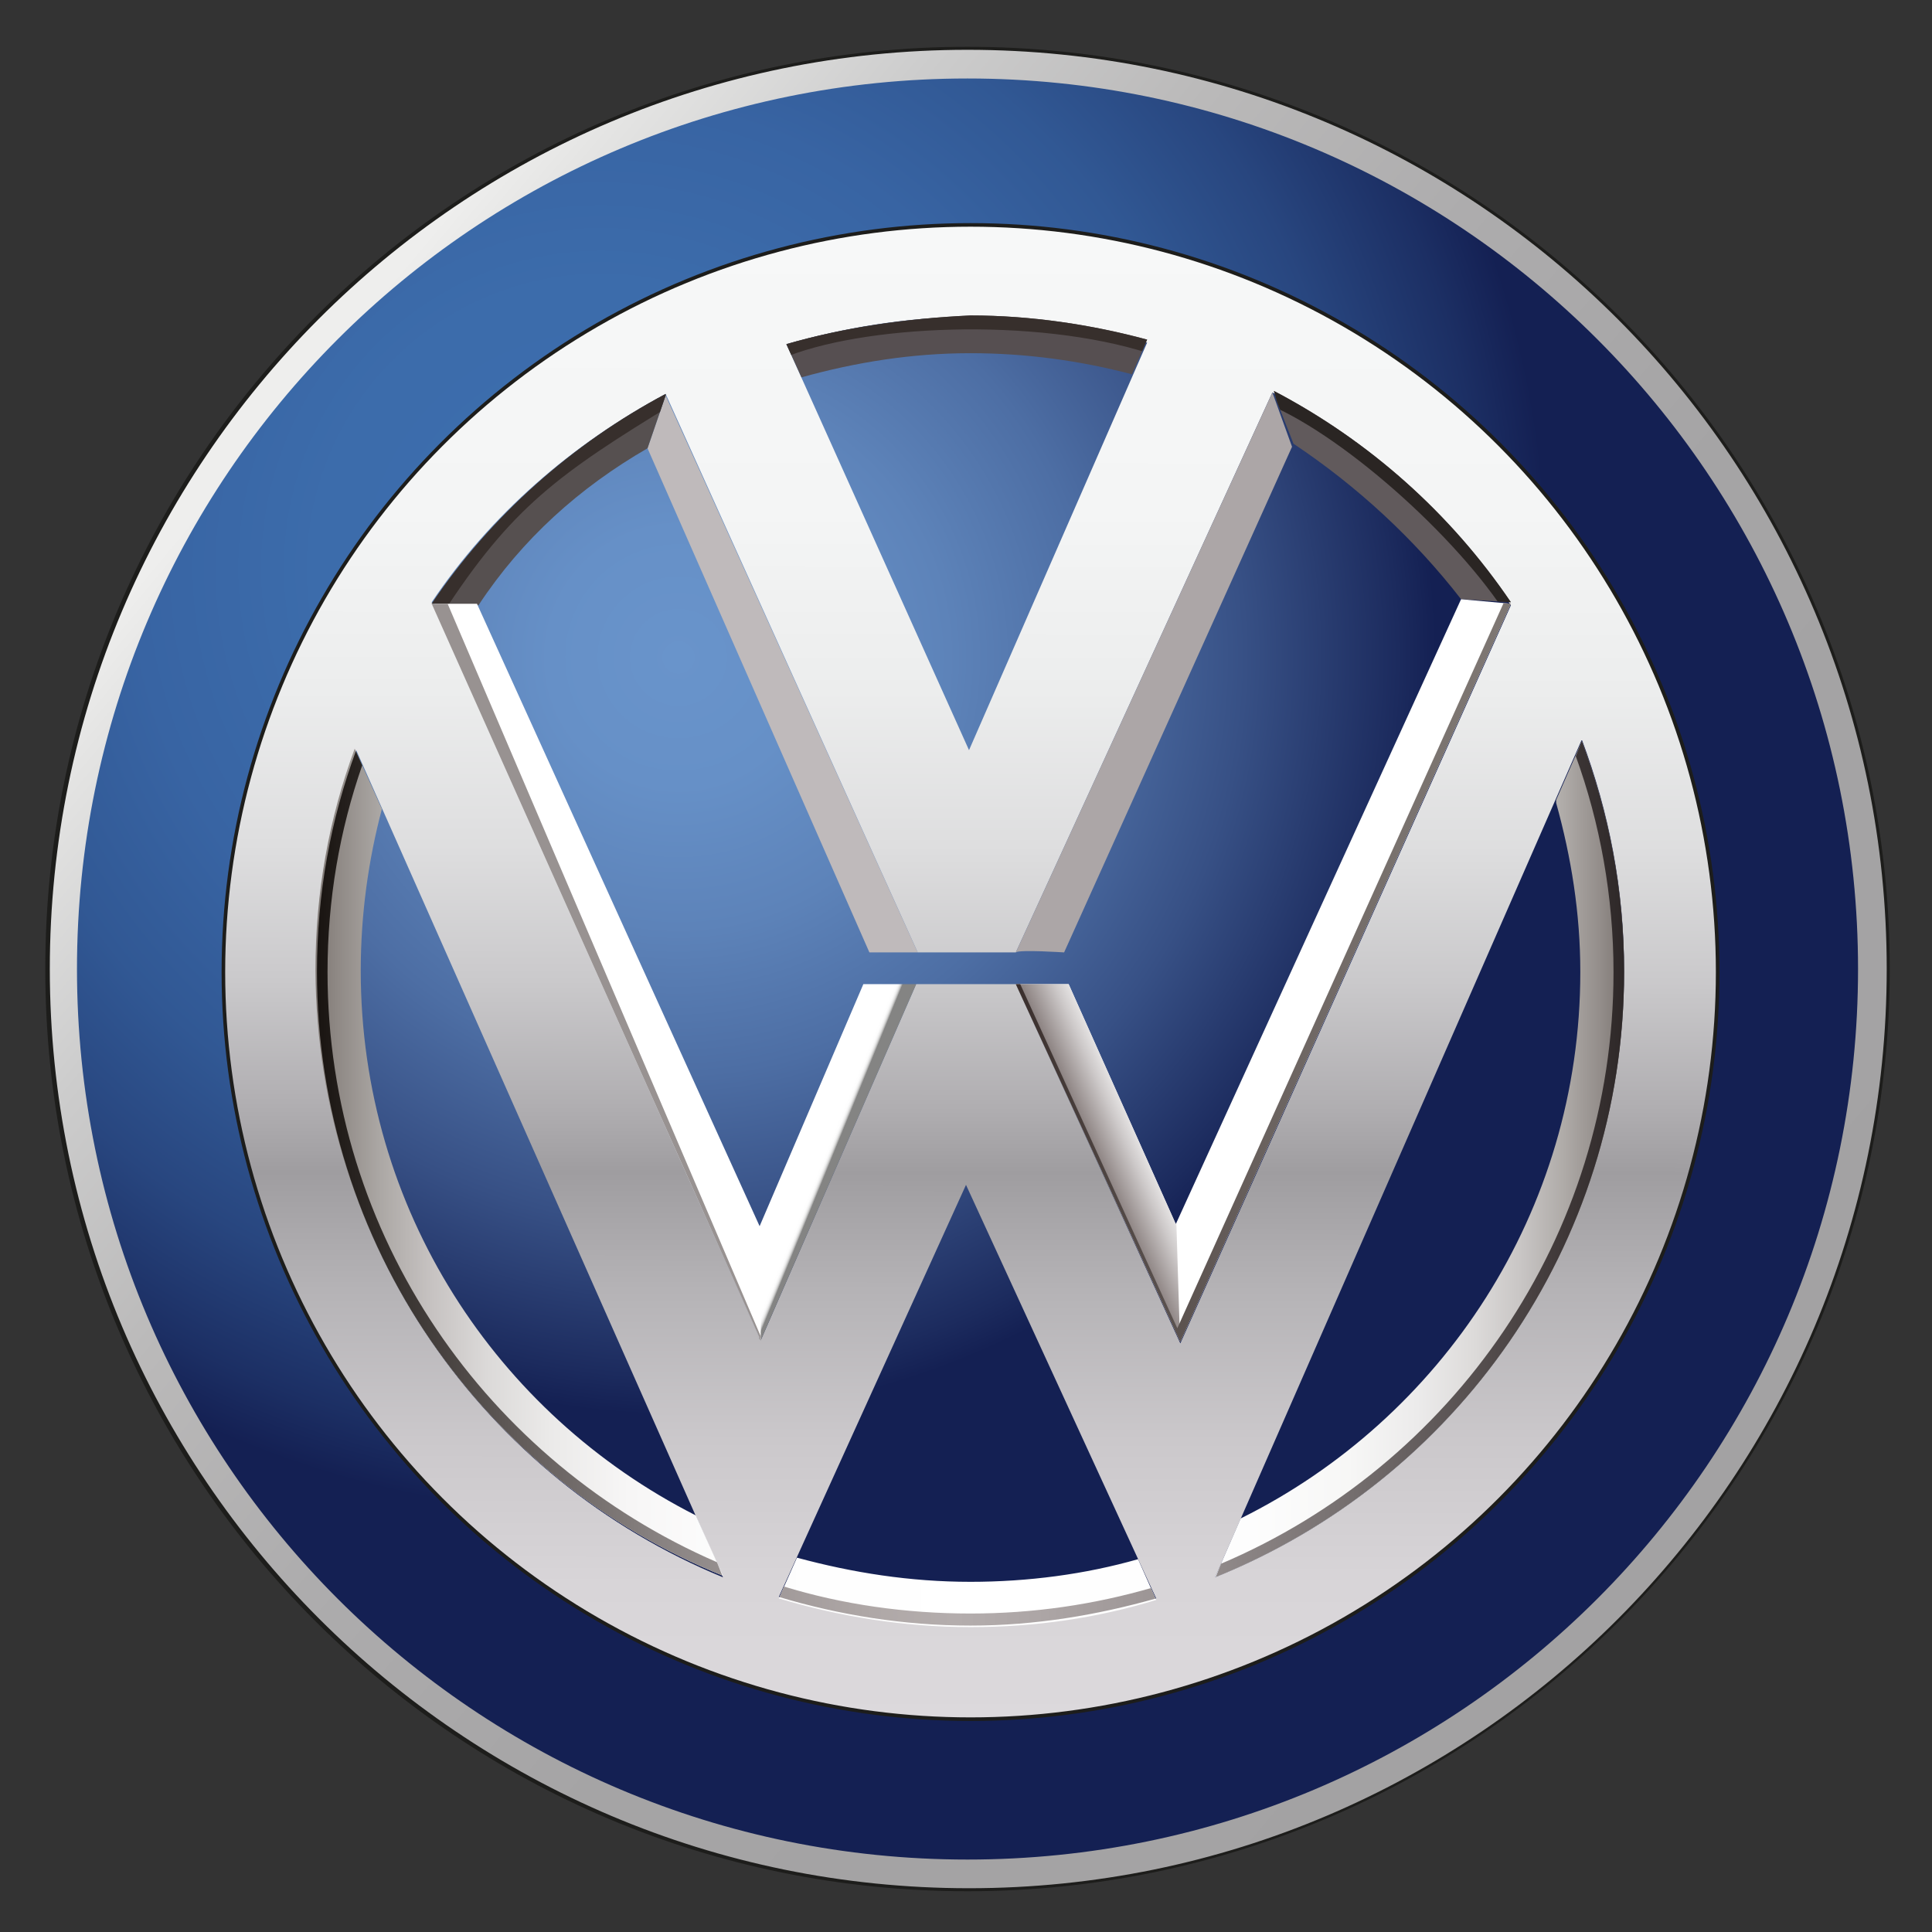 <?xml version="1.0" encoding="UTF-8"?> <!-- Generator: Adobe Illustrator 16.0.0, SVG Export Plug-In . SVG Version: 6.00 Build 0) 2e09830b84a9fb9e1e4c7f625cb997be --> <svg xmlns="http://www.w3.org/2000/svg" xmlns:xlink="http://www.w3.org/1999/xlink" id="Layer_1" width="128" height="128" viewBox="0 0 128 128"><rect x="0" y="0" width="128" height="128" fill="#333333" stroke="none"/><style>.st0{fill:url(#SVGID_1_);stroke:#1D1D1B;stroke-width:0.261;stroke-miterlimit:10;} .st1{fill:url(#SVGID_2_);} .st2{fill:#BFBABB;} .st3{fill:url(#SVGID_3_);} .st4{fill:#565050;} .st5{clip-path:url(#SVGID_5_);fill:#372F2C;} .st6{fill:url(#SVGID_6_);} .st7{fill:#FFFFFF;} .st8{clip-path:url(#SVGID_8_);fill:#989291;} .st9{fill:url(#XMLID_8_);} .st10{clip-path:url(#SVGID_10_);fill:url(#SVGID_11_);} .st11{fill:none;stroke:#1D1D1B;stroke-width:0.238;stroke-miterlimit:10;} .st12{fill:#615A5C;} .st13{clip-path:url(#SVGID_13_);fill:#2A2523;} .st14{fill:#564F51;} .st15{clip-path:url(#SVGID_15_);fill:#372F2C;} .st16{clip-path:url(#SVGID_17_);fill:url(#SVGID_18_);} .st17{clip-path:url(#SVGID_20_);fill:url(#SVGID_21_);} .st18{fill:#ACA6A7;} .st19{fill:#1D1D1B;} .st20{fill:url(#SVGID_22_);}</style><radialGradient id="SVGID_1_" cx="39.843" cy="92.351" r="79.507" gradientTransform="matrix(1 0 0 -1 0 130)" gradientUnits="userSpaceOnUse"><stop offset="0" stop-color="#3D6EAE"></stop><stop offset=".236" stop-color="#3C6CAB"></stop><stop offset=".388" stop-color="#3864A3"></stop><stop offset=".515" stop-color="#315894"></stop><stop offset=".629" stop-color="#28467F"></stop><stop offset=".734" stop-color="#1C2F64"></stop><stop offset=".788" stop-color="#142053"></stop></radialGradient><path class="st0" d="M64.1 3.3C30.5 3.3 3.3 30.6 3.3 64.2s27.3 60.9 60.9 60.9S125 97.8 125 64.2 97.8 3.3 64.1 3.3zm0 107.3c-25.6 0-46.4-20.8-46.4-46.4s20.8-46.4 46.4-46.4 46.4 20.8 46.4 46.4-20.7 46.4-46.4 46.4z"></path><radialGradient id="SVGID_2_" cx="44.955" cy="86.443" r="58.3" gradientTransform="matrix(1 0 0 -1 0 130)" gradientUnits="userSpaceOnUse"><stop offset="0" stop-color="#6994CB"></stop><stop offset=".147" stop-color="#6690C7"></stop><stop offset=".307" stop-color="#5D83B9"></stop><stop offset=".473" stop-color="#4D6EA4"></stop><stop offset=".644" stop-color="#375085"></stop><stop offset=".817" stop-color="#1C2B5E"></stop><stop offset=".861" stop-color="#142053"></stop></radialGradient><circle class="st1" cx="64.3" cy="64.1" r="46.1"></circle><path class="st2" d="M60.8 63.1h-3.2L42.9 29.7l1.2-3.5 16.7 36.9"></path><linearGradient id="SVGID_3_" gradientUnits="userSpaceOnUse" x1="64.341" y1="114.985" x2="64.258" y2="15.985" gradientTransform="matrix(1 0 0 -1 0 130)"><stop offset="0" stop-color="#F7F8F8"></stop><stop offset=".19" stop-color="#F4F5F5"></stop><stop offset=".311" stop-color="#ECEDED"></stop><stop offset=".414" stop-color="#DEDEDF"></stop><stop offset=".505" stop-color="#CAC9CB"></stop><stop offset=".589" stop-color="#B0AEB1"></stop><stop offset=".633" stop-color="#9F9DA0"></stop><stop offset=".712" stop-color="#B5B3B6"></stop><stop offset=".812" stop-color="#CBC8CB"></stop><stop offset=".909" stop-color="#D8D5D8"></stop><stop offset="1" stop-color="#DCD9DC"></stop></linearGradient><path class="st3" d="M64.3 14.9C37 14.9 14.8 37 14.8 64.4s22.1 49.5 49.5 49.5c27.3 0 49.5-22.1 49.5-49.5S91.6 14.9 64.3 14.9zM76 22.7l-11.8 27-12.1-26.9c3.9-1.1 8-1.8 12.2-1.8 4.1.1 8 .6 11.7 1.7zm-31.9 3.4l16.7 37h6.5l17-37.1c6.4 3.3 11.8 8.2 15.8 14.1L78.2 89 67.3 65.2h-6.6L50.4 88.8 28.6 39.9c3.9-5.8 9.3-10.5 15.5-13.8zM21 64.4c0-5.2.9-10.1 2.6-14.7l24.3 54.8C32.1 98 21 82.5 21 64.4zm30.6 41.4L64 78.5l12.6 27.4c-3.9 1.2-8 1.8-12.3 1.8-4.4 0-8.7-.7-12.7-1.9zm28.9-1.3L104.8 49c1.8 4.8 2.8 9.9 2.8 15.3 0 18.3-11.2 33.8-27.1 40.2z"></path><path id="XMLID_1_" class="st4" d="M42.9 29.7l1.2-3.5v-.1c-6.2 3.3-11.6 8.1-15.5 13.9l3.1.1c2.9-4.4 6.7-7.8 11.2-10.4z"></path><defs><path id="SVGID_4_" d="M42.9 29.7l1.2-3.5v-.1c-6.2 3.3-11.6 8.1-15.5 13.9l3.1.1c2.9-4.4 6.7-7.8 11.2-10.4z"></path></defs><clipPath id="SVGID_5_"><use xlink:href="#SVGID_4_" overflow="visible"></use></clipPath><path class="st5" d="M44.7 26.7c-7.7 4.7-10.8 6.9-15.4 14l-2.4-.2.1-1 5-5.5 5.4-5.1 4.1-2.8 2.7-.6 1 .8-.5.4z"></path><linearGradient id="SVGID_6_" gradientUnits="userSpaceOnUse" x1="53.058" y1="54.017" x2="55.077" y2="53.193" gradientTransform="matrix(1 0 0 -1 0 130)"><stop offset=".76" stop-color="#FFF"></stop><stop offset=".845" stop-color="#FDFDFD"></stop><stop offset=".885" stop-color="#F5F5F5"></stop><stop offset=".915" stop-color="#E9E9E9"></stop><stop offset=".941" stop-color="#D7D7D6"></stop><stop offset=".963" stop-color="#BFBFBE"></stop><stop offset=".983" stop-color="#A2A2A2"></stop><stop offset="1" stop-color="#848483"></stop></linearGradient><path class="st6" d="M60.7 65.2h-3.5l-6.9 16.1v7.4l.1.1 10.3-23.6z"></path><path id="XMLID_2_" class="st7" d="M50.4 81.4L31.6 40h-2.8c-.1.1-.2-.1-.2 0l21.8 48.8v-7.4z"></path><defs><path id="SVGID_7_" d="M50.4 81.4L31.6 40h-2.8c-.1.1-.2-.1-.2 0l21.8 48.8v-7.4z"></path></defs><clipPath id="SVGID_8_"><use xlink:href="#SVGID_7_" overflow="visible"></use></clipPath><path class="st8" d="M50.6 89L29.4 39.4l-1.9.2-.9 10.9 4.2 22.2 4.3 5.9 5.7 4.9 8.6 5 1.2.5z"></path><linearGradient id="XMLID_8_" gradientUnits="userSpaceOnUse" x1="20.9" y1="51.55" x2="107.483" y2="51.55" gradientTransform="matrix(1 0 0 -1 0 130)"><stop offset="0" stop-color="#7E7773"></stop><stop offset=".015" stop-color="#8D8783"></stop><stop offset=".049" stop-color="#ABA7A4"></stop><stop offset=".088" stop-color="#C6C2C1"></stop><stop offset=".131" stop-color="#DBD9D8"></stop><stop offset=".18" stop-color="#EBEAE9"></stop><stop offset=".24" stop-color="#F7F6F6"></stop><stop offset=".32" stop-color="#FDFDFD"></stop><stop offset=".511" stop-color="#FFF"></stop><stop offset=".716" stop-color="#FDFDFD"></stop><stop offset=".79" stop-color="#F7F7F6"></stop><stop offset=".843" stop-color="#ECEBEB"></stop><stop offset=".886" stop-color="#DDDBDA"></stop><stop offset=".923" stop-color="#C8C5C4"></stop><stop offset=".955" stop-color="#AFABA8"></stop><stop offset=".984" stop-color="#928C89"></stop><stop offset="1" stop-color="#7E7773"></stop></linearGradient><path id="XMLID_4_" class="st9" d="M64.3 104.8c3.8 0 7.6-.5 11.1-1.5l1.2 2.7c-3.9 1.2-8 1.8-12.3 1.8-4.4 0-8.7-.7-12.7-1.9l1.2-2.7c3.7 1 7.5 1.6 11.5 1.6zm-16.4-.4l-1.8-4c-13.2-6.7-22.2-20.3-22.2-36.1 0-3.7.5-7.3 1.4-10.7l-1.8-4c-1.7 4.6-2.6 9.5-2.6 14.7.1 18.2 11.2 33.7 27 40.1zm59.7-40c0-5.4-1-10.5-2.8-15.3l-1.7 3.9v.2c1 3.6 1.6 7.3 1.6 11.2 0 15.9-9.2 29.6-22.5 36.2l-1.7 3.9c15.9-6.4 27.1-21.9 27.1-40.1z"></path><defs><path id="SVGID_9_" d="M64.3 104.8c3.8 0 7.6-.5 11.1-1.5l1.2 2.7c-3.9 1.2-8 1.8-12.3 1.8-4.4 0-8.7-.7-12.7-1.9l1.2-2.7c3.7 1 7.5 1.6 11.5 1.6zm-16.4-.4l-1.8-4c-13.2-6.7-22.2-20.3-22.2-36.1 0-3.7.5-7.3 1.4-10.7l-1.8-4c-1.7 4.6-2.6 9.5-2.6 14.7.1 18.2 11.2 33.7 27 40.1zm59.7-40c0-5.4-1-10.5-2.8-15.3l-1.7 3.9v.2c1 3.6 1.6 7.3 1.6 11.2 0 15.9-9.2 29.6-22.5 36.2l-1.7 3.9c15.9-6.4 27.1-21.9 27.1-40.1z"></path></defs><clipPath id="SVGID_10_"><use xlink:href="#SVGID_9_" overflow="visible"></use></clipPath><linearGradient id="SVGID_11_" gradientUnits="userSpaceOnUse" x1="21" y1="51.6" x2="107.6" y2="51.6" gradientTransform="matrix(1 0 0 -1 0 130)"><stop offset="0" stop-color="#191411"></stop><stop offset=".052" stop-color="#332E2B"></stop><stop offset=".154" stop-color="#615B59"></stop><stop offset=".252" stop-color="#857F7E"></stop><stop offset=".343" stop-color="#9F9898"></stop><stop offset=".425" stop-color="#AFA8A7"></stop><stop offset=".489" stop-color="#B4ADAD"></stop><stop offset=".558" stop-color="#ACA5A5"></stop><stop offset=".665" stop-color="#979090"></stop><stop offset=".795" stop-color="#736D6D"></stop><stop offset=".943" stop-color="#433C3C"></stop><stop offset="1" stop-color="#2E2828"></stop></linearGradient><path class="st10" d="M107.6 64.4c0 18.2-11.2 33.8-27.1 40.2l.4-1c15.3-6.5 26-21.6 26-39.2 0-5-.9-9.9-2.5-14.3l.4-1c1.8 4.7 2.8 9.9 2.8 15.3zm-85.9 0c0-4.8.8-9.4 2.3-13.7l-.4-1c-1.7 4.6-2.6 9.5-2.6 14.7 0 18.1 11.1 33.6 26.9 40.1l-.4-1c-15.2-6.6-25.8-21.6-25.8-39.1zm42.6 43.3c-4.4 0-8.7-.7-12.7-1.9l.3-.7c3.9 1.2 8.1 1.8 12.4 1.8 4.2 0 8.2-.6 12-1.7l.3.7c-3.9 1.1-8 1.8-12.3 1.8z"></path><circle class="st11" cx="64.3" cy="64.4" r="49.5"></circle><g><path id="XMLID_5_" class="st12" d="M96.8 39.7l3.3.2c-4-5.9-9.4-10.7-15.7-14l.2.7 1.1 2.8c4.2 2.8 8 6.3 11.1 10.3z"></path><defs><path id="SVGID_12_" d="M96.8 39.7l3.3.2c-4-5.9-9.4-10.7-15.7-14l.2.7 1.1 2.8c4.2 2.8 8 6.3 11.1 10.3z"></path></defs><clipPath id="SVGID_13_"><use xlink:href="#SVGID_12_" overflow="visible"></use></clipPath><path class="st13" d="M99.6 40.4C96 35 88 28 83 26.4l1.2-2.9 6.3 1.3 7.9 8.4 4.2 5.1-.1 2.5-2.9-.4z"></path></g><g><path id="XMLID_3_" class="st14" d="M52.1 22.8l1 2.2c3.6-1 7.3-1.6 11.2-1.6 3.7 0 7.3.5 10.7 1.4l1-2.3c-3.7-1-7.7-1.6-11.7-1.6-4.3.2-8.4.8-12.2 1.9z"></path><defs><path id="SVGID_14_" d="M52.1 22.8l1 2.2c3.6-1 7.3-1.6 11.2-1.6 3.7 0 7.3.5 10.7 1.4l1-2.3c-3.7-1-7.7-1.6-11.7-1.6-4.3.2-8.4.8-12.2 1.9z"></path></defs><clipPath id="SVGID_15_"><use xlink:href="#SVGID_14_" overflow="visible"></use></clipPath><path class="st15" d="M76.1 23.4c-7.5-2.4-19.1-1.9-24.4.4l-.8-1.5 2-1.8s4-.3 4.2-.3h6.7l3.9.1 4.8.4 3.9 1.2.7.9-1 .6z"></path></g><g><path id="XMLID_6_" class="st7" d="M67.3 65.2h3.5l7.1 15.9 18.9-41.4 3.3.3-21.9 48.9-10.9-23.7z"></path><defs><path id="SVGID_16_" d="M67.3 65.2h3.5l7.1 15.9 18.9-41.4 3.3.3-21.9 48.9z"></path></defs><clipPath id="SVGID_17_"><use xlink:href="#SVGID_16_" overflow="visible"></use></clipPath><linearGradient id="SVGID_18_" gradientUnits="userSpaceOnUse" x1="72.653" y1="53.424" x2="76.412" y2="55.105" gradientTransform="matrix(1 0 0 -1 0 130)"><stop offset="0" stop-color="#8A8180"></stop><stop offset=".068" stop-color="#948B8A"></stop><stop offset=".509" stop-color="#CDC9C9"></stop><stop offset=".832" stop-color="#F1F0F0"></stop><stop offset="1" stop-color="#FFF"></stop></linearGradient><path class="st16" d="M77.9 79.8l.3 9.7-10.6-13.7-1.2-9.4.6-2.7 3.9.5 2.9 1.8 4.1 13.8z"></path><g><defs><path id="SVGID_19_" d="M67.3 65.2h3.5l7.1 15.9 18.9-41.4 3.3.3-21.9 48.9z"></path></defs><clipPath id="SVGID_20_"><use xlink:href="#SVGID_19_" overflow="visible"></use></clipPath><linearGradient id="SVGID_21_" gradientUnits="userSpaceOnUse" x1="65.739" y1="65.05" x2="99.674" y2="65.05" gradientTransform="matrix(1 0 0 -1 0 130)"><stop offset="0" stop-color="#352927"></stop><stop offset=".281" stop-color="#544B48"></stop><stop offset=".549" stop-color="#6B6360"></stop><stop offset=".796" stop-color="#79726E"></stop><stop offset="1" stop-color="#7E7773"></stop></linearGradient><path class="st17" d="M67.5 65L78 88l22-48.9.4 1.5-8.1 20.5-13.1 29.7-3.1-1L66.8 66l-.3-1.6 1 .6z"></path></g></g><path class="st18" d="M67.3 63.1l17-37.1 1.3 3.6-15.1 33.5s-3-.2-3.2 0z"></path><path class="st19" d="M64.1 3.1C30.4 3.1 3 30.4 3 64.2s27.4 61.1 61.1 61.1 61.1-27.4 61.1-61.1S97.9 3.1 64.1 3.1zm0 120.4C31.4 123.5 4.8 97 4.8 64.2S31.4 4.9 64.1 4.9s59.3 26.5 59.3 59.3-26.5 59.3-59.3 59.3z"></path><linearGradient id="SVGID_22_" gradientUnits="userSpaceOnUse" x1="19.24" y1="103.442" x2="112.57" y2="25.252" gradientTransform="matrix(1 0 0 -1 0 130)"><stop offset="0" stop-color="#EEEEED"></stop><stop offset=".039" stop-color="#E4E4E3"></stop><stop offset=".149" stop-color="#CCC"></stop><stop offset=".275" stop-color="#BAB9B9"></stop><stop offset=".423" stop-color="#ADACAD"></stop><stop offset=".614" stop-color="#A5A4A5"></stop><stop offset="1" stop-color="#A3A2A3"></stop></linearGradient><path class="st20" d="M64.1 3.3C30.5 3.3 3.3 30.6 3.3 64.2s27.3 60.9 60.9 60.9S125 97.8 125 64.2 97.8 3.3 64.1 3.3zm0 119.9c-32.6 0-59-26.4-59-59s26.4-59 59-59 59 26.4 59 59-26.4 59-59 59z"></path></svg> 